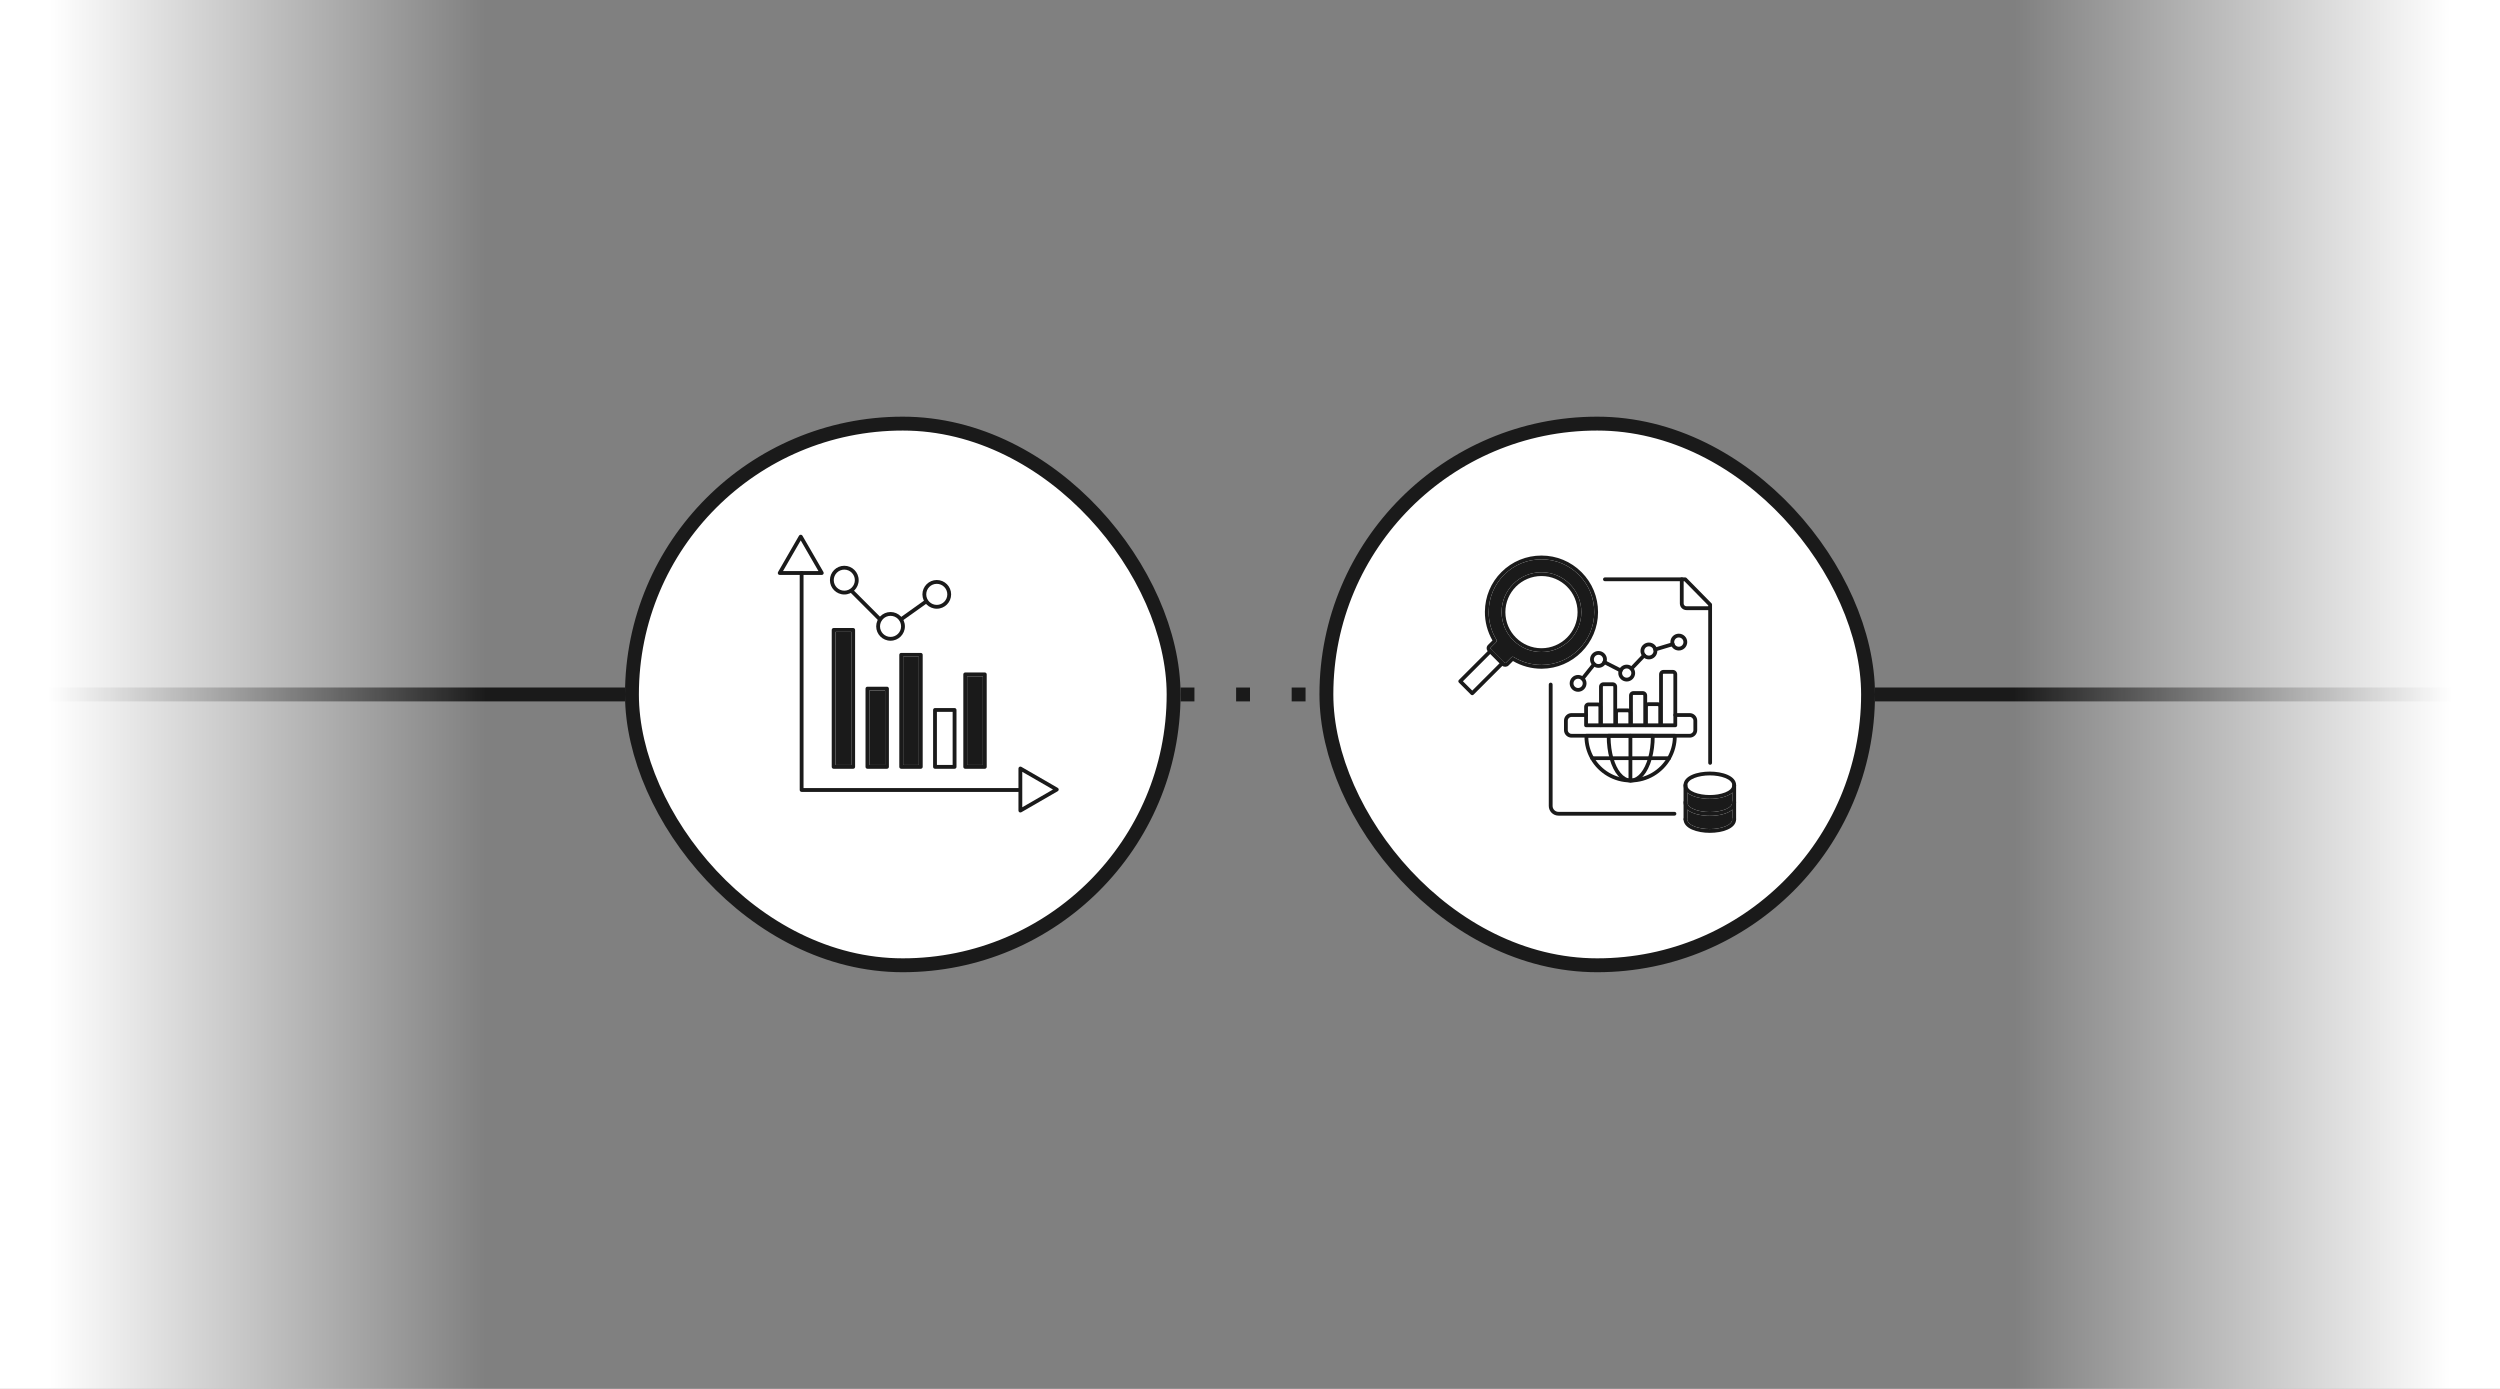 <svg width="360" height="200" viewBox="0 0 360 200" fill="none" xmlns="http://www.w3.org/2000/svg">
<rect x="0" y="0" width="360" height="200" fill="#808080" stroke="none"/>
<g clip-path="url(#clip0_3145_3625)">
<rect y="99" width="90" height="2" fill="#1A1A1A"/>
<rect x="270" y="99" width="90" height="2" fill="#1A1A1A"/>
<g clip-path="url(#clip1_3145_3625)">
<path d="M170 100H190" stroke="#1A1A1A" stroke-width="2" stroke-dasharray="2 6"/>
</g>
<rect x="91" y="61" width="78" height="78" rx="39" fill="white"/>
<rect x="91" y="61" width="78" height="78" rx="39" stroke="#1A1A1A" stroke-width="2"/>
<path d="M146.674 114.034H115.434C115.283 114.034 115.158 113.909 115.158 113.758V82.518C115.158 82.362 115.283 82.238 115.434 82.238C115.585 82.238 115.709 82.362 115.709 82.518V113.483H146.674C146.83 113.483 146.95 113.607 146.95 113.758C146.95 113.909 146.83 114.034 146.674 114.034Z" fill="#1A1A1A"/>
<path fill-rule="evenodd" clip-rule="evenodd" d="M118.338 82.793H112.276C112.174 82.793 112.085 82.74 112.037 82.655C111.988 82.567 111.988 82.464 112.037 82.376L115.065 77.127C115.167 76.958 115.447 76.958 115.545 77.127L118.578 82.376C118.627 82.464 118.627 82.567 118.578 82.655C118.525 82.74 118.436 82.793 118.338 82.793ZM112.752 82.238H117.858L115.305 77.819L112.752 82.238Z" fill="#1A1A1A"/>
<path fill-rule="evenodd" clip-rule="evenodd" d="M146.932 117C146.883 117 146.839 116.987 146.794 116.965C146.71 116.916 146.657 116.822 146.657 116.725V110.663C146.657 110.565 146.71 110.472 146.794 110.423C146.879 110.375 146.985 110.375 147.07 110.423L152.319 113.456C152.407 113.505 152.456 113.594 152.456 113.692C152.456 113.794 152.407 113.883 152.319 113.932L147.07 116.965C147.03 116.987 146.981 117 146.932 117ZM147.207 111.143V116.245L151.63 113.692L147.207 111.143Z" fill="#1A1A1A"/>
<path fill-rule="evenodd" clip-rule="evenodd" d="M123.134 90.711V110.428C123.134 110.583 123.014 110.703 122.859 110.703H120.043C119.892 110.703 119.768 110.583 119.768 110.428V90.711C119.768 90.56 119.892 90.435 120.043 90.435H122.859C123.014 90.435 123.134 90.56 123.134 90.711ZM122.583 90.986H120.319V110.152H122.583V90.986Z" fill="#1A1A1A"/>
<path d="M122.583 90.986V110.153H120.319V90.986H122.583Z" fill="#1A1A1A"/>
<path fill-rule="evenodd" clip-rule="evenodd" d="M128.001 99.162V110.428C128.001 110.583 127.877 110.703 127.726 110.703H124.91C124.755 110.703 124.635 110.583 124.635 110.428V99.162C124.635 99.011 124.755 98.886 124.91 98.886H127.726C127.877 98.886 128.001 99.011 128.001 99.162ZM127.45 99.437H125.186V110.152H127.45V99.437Z" fill="#1A1A1A"/>
<path d="M127.45 99.437V110.153H125.186V99.437H127.45Z" fill="#1A1A1A"/>
<path fill-rule="evenodd" clip-rule="evenodd" d="M137.735 102.235V110.428C137.735 110.583 137.611 110.703 137.456 110.703H134.64C134.489 110.703 134.365 110.583 134.365 110.428V102.235C134.365 102.084 134.489 101.959 134.64 101.959H137.456C137.611 101.959 137.735 102.084 137.735 102.235ZM137.18 102.51H134.915V110.152H137.18V102.51Z" fill="#1A1A1A"/>
<path fill-rule="evenodd" clip-rule="evenodd" d="M142.087 97.114V110.428C142.087 110.583 141.963 110.703 141.812 110.703H138.992C138.841 110.703 138.717 110.583 138.717 110.428V97.114C138.717 96.959 138.841 96.835 138.992 96.835H141.812C141.963 96.835 142.087 96.959 142.087 97.114ZM141.537 97.39H139.272V110.152H141.537V97.39Z" fill="#1A1A1A"/>
<path d="M141.537 97.389V110.152H139.267V97.389H141.537Z" fill="#1A1A1A"/>
<path fill-rule="evenodd" clip-rule="evenodd" d="M132.868 94.294V110.428C132.868 110.583 132.744 110.703 132.593 110.703H129.773C129.622 110.703 129.498 110.583 129.498 110.428V94.294C129.498 94.144 129.622 94.019 129.773 94.019H132.593C132.744 94.019 132.868 94.144 132.868 94.294ZM132.318 94.57H130.053V110.152H132.318V94.57Z" fill="#1A1A1A"/>
<path d="M132.318 94.57V110.152H130.053V94.57H132.318Z" fill="#1A1A1A"/>
<path fill-rule="evenodd" clip-rule="evenodd" d="M121.58 85.608C120.438 85.608 119.51 84.68 119.51 83.539C119.51 82.398 120.438 81.47 121.58 81.47C122.721 81.47 123.649 82.398 123.649 83.539C123.649 84.68 122.721 85.608 121.58 85.608ZM121.58 82.025C120.745 82.025 120.061 82.704 120.061 83.539C120.061 84.378 120.745 85.058 121.58 85.058C122.415 85.058 123.098 84.378 123.098 83.539C123.098 82.704 122.415 82.025 121.58 82.025Z" fill="#1A1A1A"/>
<path fill-rule="evenodd" clip-rule="evenodd" d="M128.236 92.265C127.095 92.265 126.172 91.337 126.172 90.2C126.172 89.059 127.095 88.131 128.236 88.131C129.378 88.131 130.306 89.059 130.306 90.2C130.306 91.337 129.378 92.265 128.236 92.265ZM128.236 88.681C127.402 88.681 126.722 89.361 126.722 90.2C126.722 91.035 127.402 91.715 128.236 91.715C129.076 91.715 129.755 91.035 129.755 90.2C129.755 89.361 129.076 88.681 128.236 88.681Z" fill="#1A1A1A"/>
<path fill-rule="evenodd" clip-rule="evenodd" d="M134.898 87.656C133.756 87.656 132.828 86.728 132.828 85.591C132.828 84.449 133.756 83.521 134.898 83.521C136.039 83.521 136.963 84.449 136.963 85.591C136.963 86.728 136.039 87.656 134.898 87.656ZM134.898 84.072C134.058 84.072 133.379 84.751 133.379 85.591C133.379 86.425 134.058 87.105 134.898 87.105C135.732 87.105 136.412 86.425 136.412 85.591C136.412 84.751 135.732 84.072 134.898 84.072Z" fill="#1A1A1A"/>
<path d="M126.7 89.45C126.629 89.45 126.562 89.423 126.505 89.37L122.41 85.271C122.299 85.164 122.299 84.991 122.41 84.88C122.517 84.774 122.69 84.774 122.801 84.88L126.895 88.979C127.006 89.086 127.006 89.263 126.895 89.37C126.842 89.423 126.771 89.45 126.7 89.45Z" fill="#1A1A1A"/>
<path d="M129.773 89.45C129.689 89.45 129.604 89.41 129.551 89.334C129.462 89.21 129.489 89.037 129.613 88.948L133.201 86.39C133.321 86.301 133.494 86.328 133.583 86.452C133.672 86.576 133.645 86.75 133.521 86.838L129.933 89.396C129.888 89.432 129.831 89.45 129.773 89.45Z" fill="#1A1A1A"/>
<rect x="191" y="61" width="78" height="78" rx="39" fill="white"/>
<rect x="191" y="61" width="78" height="78" rx="39" stroke="#1A1A1A" stroke-width="2"/>
<path d="M246.259 110.128C246.109 110.128 245.986 110.009 245.986 109.855V87.179L242.557 83.693H231.109C230.96 83.693 230.836 83.57 230.836 83.42C230.836 83.27 230.96 83.147 231.109 83.147H242.672C242.747 83.147 242.817 83.178 242.865 83.226L246.453 86.875C246.505 86.923 246.532 86.994 246.532 87.064V109.855C246.532 110.009 246.408 110.128 246.259 110.128Z" fill="#1A1A1A"/>
<path d="M241.122 117.452H224.419C223.649 117.452 223.024 116.827 223.024 116.056V98.574C223.024 98.424 223.147 98.301 223.297 98.301C223.451 98.301 223.574 98.424 223.574 98.574V116.056C223.574 116.523 223.953 116.906 224.419 116.906H241.122C241.276 116.906 241.395 117.025 241.395 117.179C241.395 117.328 241.276 117.452 241.122 117.452Z" fill="#1A1A1A"/>
<path d="M246.259 87.856H242.852C242.328 87.856 241.901 87.43 241.901 86.906V83.42C241.901 83.27 242.025 83.147 242.174 83.147C242.324 83.147 242.447 83.27 242.447 83.42V86.906C242.447 87.126 242.628 87.306 242.852 87.306H246.259C246.408 87.306 246.532 87.43 246.532 87.584C246.532 87.733 246.408 87.856 246.259 87.856Z" fill="#1A1A1A"/>
<path d="M250 115.519C250 115.955 249.793 116.316 249.45 116.602C248.741 117.201 247.447 117.482 246.215 117.482C244.982 117.482 243.684 117.201 242.975 116.602C242.636 116.316 242.43 115.955 242.43 115.519C242.43 115.37 242.553 115.246 242.702 115.246C242.852 115.246 242.975 115.37 242.975 115.519C242.975 116.404 244.621 116.932 246.215 116.932C247.804 116.932 249.45 116.404 249.45 115.519C249.45 115.37 249.573 115.246 249.727 115.246C249.877 115.246 250 115.37 250 115.519Z" fill="#1A1A1A"/>
<path fill-rule="evenodd" clip-rule="evenodd" d="M250 113.072C250 113.508 249.793 113.869 249.45 114.155C248.741 114.753 247.447 115.035 246.215 115.035C244.982 115.035 243.684 114.753 242.975 114.155C242.636 113.869 242.43 113.508 242.43 113.072C242.43 111.725 244.393 111.109 246.215 111.109C248.037 111.109 250 111.725 250 113.072ZM249.45 113.072C249.45 112.187 247.804 111.655 246.215 111.655C244.621 111.655 242.975 112.187 242.975 113.072C242.975 113.957 244.621 114.485 246.215 114.485C247.804 114.485 249.45 113.957 249.45 113.072Z" fill="#1A1A1A"/>
<path d="M250 117.966C250 119.313 248.037 119.93 246.215 119.93C244.393 119.93 242.43 119.313 242.43 117.966C242.43 117.817 242.553 117.694 242.702 117.694C242.852 117.694 242.975 117.817 242.975 117.966C242.975 118.851 244.621 119.384 246.215 119.384C247.804 119.384 249.45 118.851 249.45 117.966C249.45 117.817 249.573 117.694 249.727 117.694C249.877 117.694 250 117.817 250 117.966Z" fill="#1A1A1A"/>
<path d="M242.975 113.072V117.967C242.975 118.121 242.852 118.239 242.702 118.239C242.553 118.239 242.43 118.121 242.43 117.967V113.072C242.43 112.923 242.553 112.799 242.702 112.799C242.852 112.799 242.975 112.923 242.975 113.072Z" fill="#1A1A1A"/>
<path d="M249.45 116.602V117.966C249.45 118.851 247.804 119.384 246.215 119.384C244.621 119.384 242.975 118.851 242.975 117.966V116.602C243.684 117.201 244.982 117.482 246.215 117.482C247.447 117.482 248.741 117.201 249.45 116.602Z" fill="#1A1A1A"/>
<path d="M249.45 114.155V115.519C249.45 116.404 247.804 116.932 246.215 116.932C244.621 116.932 242.975 116.404 242.975 115.519V114.155C243.684 114.753 244.982 115.035 246.215 115.035C247.447 115.035 248.741 114.753 249.45 114.155Z" fill="#1A1A1A"/>
<path d="M250 113.072V117.967C250 118.121 249.877 118.239 249.723 118.239C249.573 118.239 249.45 118.121 249.45 117.967V113.072C249.45 112.923 249.573 112.799 249.727 112.799C249.877 112.799 250 112.923 250 113.072Z" fill="#1A1A1A"/>
<path d="M243.319 106.219H226.294C225.7 106.219 225.216 105.735 225.216 105.141V103.772C225.216 103.173 225.7 102.689 226.294 102.689H228.394C228.543 102.689 228.666 102.812 228.666 102.962C228.666 103.116 228.543 103.235 228.394 103.235H226.294C226.004 103.235 225.761 103.477 225.761 103.772V105.141C225.761 105.436 226.004 105.673 226.294 105.673H243.319C243.609 105.673 243.851 105.436 243.851 105.141V103.772C243.851 103.477 243.609 103.235 243.319 103.235H241.241C241.092 103.235 240.968 103.116 240.968 102.962C240.968 102.812 241.092 102.689 241.241 102.689H243.319C243.913 102.689 244.397 103.173 244.397 103.772V105.141C244.397 105.735 243.913 106.219 243.319 106.219Z" fill="#1A1A1A"/>
<path fill-rule="evenodd" clip-rule="evenodd" d="M230.449 104.718H228.393C228.244 104.718 228.121 104.599 228.121 104.445V101.791C228.121 101.444 228.402 101.162 228.75 101.162H230.092C230.44 101.162 230.722 101.444 230.722 101.791V104.445C230.722 104.599 230.599 104.718 230.449 104.718ZM228.666 104.173H230.176V101.791C230.176 101.743 230.136 101.708 230.092 101.708H228.75C228.706 101.708 228.666 101.743 228.666 101.791V104.173Z" fill="#1A1A1A"/>
<path fill-rule="evenodd" clip-rule="evenodd" d="M232.592 104.718H230.537C230.387 104.718 230.264 104.6 230.264 104.445V98.886C230.264 98.539 230.546 98.257 230.893 98.257H232.236C232.584 98.257 232.865 98.539 232.865 98.886V104.445C232.865 104.6 232.742 104.718 232.592 104.718ZM230.814 104.173H232.319V98.886C232.319 98.838 232.284 98.803 232.236 98.803H230.893C230.849 98.803 230.814 98.838 230.814 98.886V104.173Z" fill="#1A1A1A"/>
<path fill-rule="evenodd" clip-rule="evenodd" d="M234.762 104.718H232.711C232.557 104.718 232.438 104.599 232.438 104.445V102.65C232.438 102.302 232.72 102.02 233.068 102.02H234.41C234.753 102.02 235.04 102.302 235.04 102.65V104.445C235.04 104.599 234.916 104.718 234.762 104.718ZM232.984 104.173H234.489V102.65C234.489 102.601 234.454 102.566 234.41 102.566H233.068C233.019 102.566 232.984 102.601 232.984 102.65V104.173Z" fill="#1A1A1A"/>
<path fill-rule="evenodd" clip-rule="evenodd" d="M236.915 104.718H234.859C234.71 104.718 234.586 104.599 234.586 104.445V100.154C234.586 99.806 234.868 99.525 235.216 99.525H236.558C236.906 99.525 237.188 99.806 237.188 100.154V104.445C237.188 104.599 237.064 104.718 236.915 104.718ZM235.132 104.173H236.637V100.154C236.637 100.106 236.602 100.07 236.558 100.07H235.216C235.167 100.07 235.132 100.106 235.132 100.154V104.173Z" fill="#1A1A1A"/>
<path fill-rule="evenodd" clip-rule="evenodd" d="M239.071 104.718H237.02C236.866 104.718 236.743 104.599 236.743 104.445V101.756C236.743 101.413 237.029 101.127 237.372 101.127H238.715C239.062 101.127 239.344 101.413 239.344 101.756V104.445C239.344 104.599 239.225 104.718 239.071 104.718ZM237.293 104.172H238.798V101.756C238.798 101.712 238.763 101.677 238.715 101.677H237.372C237.328 101.677 237.293 101.712 237.293 101.756V104.172Z" fill="#1A1A1A"/>
<path fill-rule="evenodd" clip-rule="evenodd" d="M241.241 104.718H239.186C239.036 104.718 238.913 104.599 238.913 104.445V97.1C238.913 96.752 239.195 96.47 239.542 96.47H240.885C241.232 96.47 241.514 96.752 241.514 97.1V104.445C241.514 104.599 241.391 104.718 241.241 104.718ZM239.459 104.173H240.968V97.1C240.968 97.051 240.929 97.016 240.885 97.016H239.542C239.498 97.016 239.459 97.051 239.459 97.1V104.173Z" fill="#1A1A1A"/>
<path fill-rule="evenodd" clip-rule="evenodd" d="M234.824 112.667H234.78C232.416 112.658 230.216 111.378 229.04 109.318C228.468 108.323 228.165 107.183 228.165 106.026V105.942C228.169 105.792 228.288 105.673 228.437 105.673H241.175C241.325 105.673 241.444 105.792 241.448 105.942V106.026C241.448 107.183 241.144 108.323 240.572 109.318C239.401 111.364 237.218 112.645 234.868 112.667H234.824ZM228.715 106.219C228.746 107.214 229.023 108.187 229.516 109.045C230.594 110.933 232.614 112.113 234.784 112.122H234.859C237.02 112.104 239.023 110.924 240.101 109.045C240.594 108.187 240.867 107.214 240.898 106.219H228.715Z" fill="#1A1A1A"/>
<path fill-rule="evenodd" clip-rule="evenodd" d="M234.824 112.667H234.789C233.49 112.636 232.372 111.36 231.787 109.256C231.514 108.283 231.373 107.17 231.373 106.026V105.942C231.373 105.792 231.497 105.673 231.646 105.673H238.002C238.151 105.673 238.27 105.792 238.275 105.942V106.026C238.275 107.17 238.134 108.283 237.861 109.256C237.276 111.36 236.158 112.636 234.872 112.667H234.824ZM231.919 106.219C231.937 107.245 232.069 108.239 232.315 109.111C232.826 110.942 233.772 112.095 234.789 112.122L234.824 112.394V112.122H234.859C235.876 112.095 236.822 110.942 237.333 109.111C237.579 108.239 237.711 107.245 237.729 106.219H231.919Z" fill="#1A1A1A"/>
<path d="M240.334 109.454H229.278C229.124 109.454 229.001 109.335 229.001 109.181C229.001 109.032 229.124 108.908 229.278 108.908H240.334C240.489 108.908 240.612 109.032 240.612 109.181C240.612 109.335 240.489 109.454 240.334 109.454Z" fill="#1A1A1A"/>
<path d="M234.78 112.667C234.63 112.667 234.507 112.548 234.507 112.394V105.946C234.507 105.797 234.63 105.673 234.78 105.673C234.934 105.673 235.053 105.797 235.053 105.946V112.394C235.053 112.548 234.934 112.667 234.78 112.667Z" fill="#1A1A1A"/>
<path fill-rule="evenodd" clip-rule="evenodd" d="M227.245 99.617C226.576 99.617 226.034 99.071 226.034 98.402C226.034 97.733 226.576 97.192 227.245 97.192C227.914 97.192 228.459 97.733 228.459 98.402C228.459 99.071 227.914 99.617 227.245 99.617ZM227.245 97.738C226.879 97.738 226.58 98.037 226.58 98.402C226.58 98.772 226.879 99.071 227.245 99.071C227.614 99.071 227.914 98.772 227.914 98.402C227.914 98.037 227.614 97.738 227.245 97.738Z" fill="#1A1A1A"/>
<path fill-rule="evenodd" clip-rule="evenodd" d="M230.18 96.171C229.511 96.171 228.966 95.625 228.966 94.956C228.966 94.287 229.511 93.746 230.18 93.746C230.849 93.746 231.395 94.287 231.395 94.956C231.395 95.625 230.849 96.171 230.18 96.171ZM230.18 94.291C229.815 94.291 229.516 94.591 229.516 94.956C229.516 95.326 229.815 95.625 230.18 95.625C230.55 95.625 230.845 95.326 230.845 94.956C230.845 94.591 230.55 94.291 230.18 94.291Z" fill="#1A1A1A"/>
<path fill-rule="evenodd" clip-rule="evenodd" d="M234.247 98.138C233.578 98.138 233.033 97.592 233.033 96.923C233.033 96.254 233.578 95.709 234.247 95.709C234.916 95.709 235.458 96.254 235.458 96.923C235.458 97.592 234.916 98.138 234.247 98.138ZM234.247 96.259C233.878 96.259 233.578 96.558 233.578 96.923C233.578 97.289 233.878 97.588 234.247 97.588C234.613 97.588 234.912 97.289 234.912 96.923C234.912 96.558 234.613 96.259 234.247 96.259Z" fill="#1A1A1A"/>
<path fill-rule="evenodd" clip-rule="evenodd" d="M237.443 94.951C236.774 94.951 236.228 94.406 236.228 93.737C236.228 93.068 236.774 92.526 237.443 92.526C238.112 92.526 238.653 93.068 238.653 93.737C238.653 94.406 238.112 94.951 237.443 94.951ZM237.443 93.072C237.073 93.072 236.774 93.371 236.774 93.737C236.774 94.106 237.073 94.406 237.443 94.406C237.808 94.406 238.107 94.106 238.107 93.737C238.107 93.371 237.808 93.072 237.443 93.072Z" fill="#1A1A1A"/>
<path fill-rule="evenodd" clip-rule="evenodd" d="M241.747 93.675C241.078 93.675 240.537 93.129 240.537 92.46C240.537 91.791 241.078 91.25 241.747 91.25C242.416 91.25 242.962 91.791 242.962 92.46C242.962 93.129 242.416 93.675 241.747 93.675ZM241.747 91.796C241.382 91.796 241.083 92.095 241.083 92.46C241.083 92.83 241.382 93.129 241.747 93.129C242.117 93.129 242.416 92.83 242.416 92.46C242.416 92.095 242.117 91.796 241.747 91.796Z" fill="#1A1A1A"/>
<path d="M227.892 97.993C227.83 97.993 227.773 97.975 227.72 97.936C227.601 97.843 227.584 97.667 227.676 97.553L229.331 95.48C229.423 95.361 229.6 95.339 229.714 95.436C229.833 95.528 229.855 95.7 229.758 95.819L228.107 97.892C228.05 97.958 227.971 97.993 227.892 97.993Z" fill="#1A1A1A"/>
<path d="M233.385 96.822C233.341 96.822 233.301 96.813 233.261 96.796L230.911 95.594C230.775 95.524 230.722 95.361 230.792 95.225C230.858 95.093 231.026 95.04 231.158 95.106L233.508 96.307C233.644 96.378 233.697 96.541 233.627 96.677C233.578 96.769 233.482 96.822 233.385 96.822Z" fill="#1A1A1A"/>
<path d="M234.934 96.558C234.864 96.558 234.798 96.532 234.745 96.479C234.635 96.378 234.63 96.202 234.736 96.096L236.554 94.186C236.659 94.076 236.831 94.076 236.941 94.177C237.051 94.282 237.056 94.454 236.95 94.564L235.132 96.47C235.075 96.527 235.004 96.558 234.934 96.558Z" fill="#1A1A1A"/>
<path d="M238.358 93.794C238.239 93.794 238.129 93.719 238.094 93.6C238.05 93.455 238.134 93.301 238.279 93.257L240.783 92.504C240.929 92.46 241.078 92.544 241.122 92.689C241.166 92.835 241.083 92.989 240.942 93.028L238.433 93.781C238.407 93.79 238.382 93.794 238.358 93.794Z" fill="#1A1A1A"/>
<path fill-rule="evenodd" clip-rule="evenodd" d="M227.716 88.147C227.716 91.316 225.141 93.891 221.972 93.891C218.803 93.891 216.228 91.316 216.228 88.147C216.228 84.982 218.803 82.403 221.972 82.403C225.141 82.403 227.716 84.982 227.716 88.147ZM227.17 88.147C227.17 85.282 224.837 82.949 221.972 82.949C219.107 82.949 216.774 85.282 216.774 88.147C216.774 91.012 219.107 93.345 221.972 93.345C224.837 93.345 227.17 91.012 227.17 88.147Z" fill="#1A1A1A"/>
<path fill-rule="evenodd" clip-rule="evenodd" d="M230.119 88.156C230.114 92.619 226.483 96.268 222.025 96.298H221.972C220.524 96.298 219.111 95.915 217.87 95.189L217.236 95.823C216.998 96.061 216.602 96.078 216.338 95.885C216.315 95.864 216.291 95.844 216.268 95.823L215.946 95.502L214.604 94.159L214.278 93.829C214.258 93.812 214.239 93.791 214.221 93.768C214.128 93.649 214.076 93.504 214.076 93.345C214.076 93.165 214.146 92.993 214.278 92.865L214.916 92.227C214.19 90.973 213.812 89.542 213.825 88.085C213.842 85.911 214.692 83.878 216.228 82.359C217.76 80.836 219.802 80 221.972 80C224.151 80 226.197 80.85 227.738 82.39C229.274 83.93 230.123 85.977 230.119 88.156ZM229.573 88.156C229.577 86.122 228.785 84.212 227.35 82.777C225.915 81.338 224.005 80.546 221.972 80.546C219.947 80.546 218.041 81.329 216.611 82.746C215.18 84.164 214.388 86.061 214.371 88.09C214.357 89.516 214.745 90.907 215.489 92.117C215.555 92.227 215.537 92.381 215.445 92.469L214.665 93.253C214.63 93.284 214.626 93.328 214.626 93.345C214.626 93.367 214.63 93.407 214.665 93.442L214.793 93.574C214.796 93.574 214.798 93.575 214.798 93.578L216.655 95.436C216.69 95.471 216.73 95.475 216.752 95.475C216.774 95.475 216.813 95.471 216.849 95.436L217.628 94.661C217.676 94.608 217.755 94.573 217.83 94.573C217.843 94.573 217.861 94.578 217.874 94.578C217.909 94.582 217.945 94.595 217.975 94.617C219.177 95.356 220.559 95.748 221.972 95.748H222.02C226.18 95.722 229.569 92.315 229.573 88.156Z" fill="#1A1A1A"/>
<path fill-rule="evenodd" clip-rule="evenodd" d="M229.573 88.156C229.569 92.315 226.184 95.722 222.02 95.748H221.972C220.559 95.748 219.177 95.356 217.98 94.617C217.944 94.595 217.909 94.582 217.874 94.578C217.861 94.578 217.843 94.573 217.83 94.573C217.755 94.573 217.676 94.608 217.628 94.661L216.849 95.436C216.813 95.471 216.774 95.475 216.752 95.475C216.734 95.475 216.69 95.471 216.655 95.436L214.797 93.578C214.797 93.575 214.796 93.574 214.793 93.574L214.665 93.442C214.63 93.407 214.626 93.367 214.626 93.345C214.626 93.328 214.63 93.284 214.665 93.253L215.444 92.469C215.537 92.381 215.554 92.227 215.488 92.117C214.745 90.907 214.362 89.516 214.371 88.09C214.388 86.061 215.185 84.164 216.611 82.746C218.041 81.329 219.947 80.546 221.972 80.546C224.005 80.546 225.915 81.338 227.35 82.777C228.785 84.212 229.577 86.122 229.573 88.156ZM227.716 88.147C227.716 84.982 225.141 82.403 221.972 82.403C218.803 82.403 216.228 84.982 216.228 88.147C216.228 91.316 218.803 93.891 221.972 93.891C225.141 93.891 227.716 91.316 227.716 88.147Z" fill="#1A1A1A"/>
<path fill-rule="evenodd" clip-rule="evenodd" d="M216.607 95.502C216.607 95.572 216.58 95.643 216.527 95.695L212.196 100.026C212.143 100.079 212.073 100.106 212.003 100.106C211.932 100.106 211.866 100.079 211.809 100.026L210.084 98.297C210.031 98.244 210 98.173 210 98.103C210 98.028 210.031 97.962 210.084 97.909L214.415 93.578C214.516 93.473 214.687 93.473 214.793 93.574C214.796 93.574 214.798 93.575 214.798 93.578L216.527 95.308C216.58 95.361 216.607 95.427 216.607 95.502ZM215.946 95.502L214.604 94.159L210.66 98.103L212.003 99.445L215.946 95.502Z" fill="#1A1A1A"/>
<rect x="290" width="70" height="200" fill="url(#paint0_linear_3145_3625)"/>
<rect width="70" height="200" fill="url(#paint1_linear_3145_3625)"/>
</g>
<defs>
<linearGradient id="paint0_linear_3145_3625" x1="360" y1="100" x2="290" y2="100" gradientUnits="userSpaceOnUse">
<stop offset="0.1" stop-color="white"/>
<stop offset="1" stop-color="white" stop-opacity="0"/>
</linearGradient>
<linearGradient id="paint1_linear_3145_3625" x1="0" y1="100" x2="70" y2="100" gradientUnits="userSpaceOnUse">
<stop offset="0.1" stop-color="white"/>
<stop offset="1" stop-color="white" stop-opacity="0"/>
</linearGradient>
<clipPath id="clip0_3145_3625">
<rect width="360" height="200" fill="white"/>
</clipPath>
<clipPath id="clip1_3145_3625">
<rect width="20" height="2" fill="white" transform="translate(170 99)"/>
</clipPath>
</defs>
</svg>
